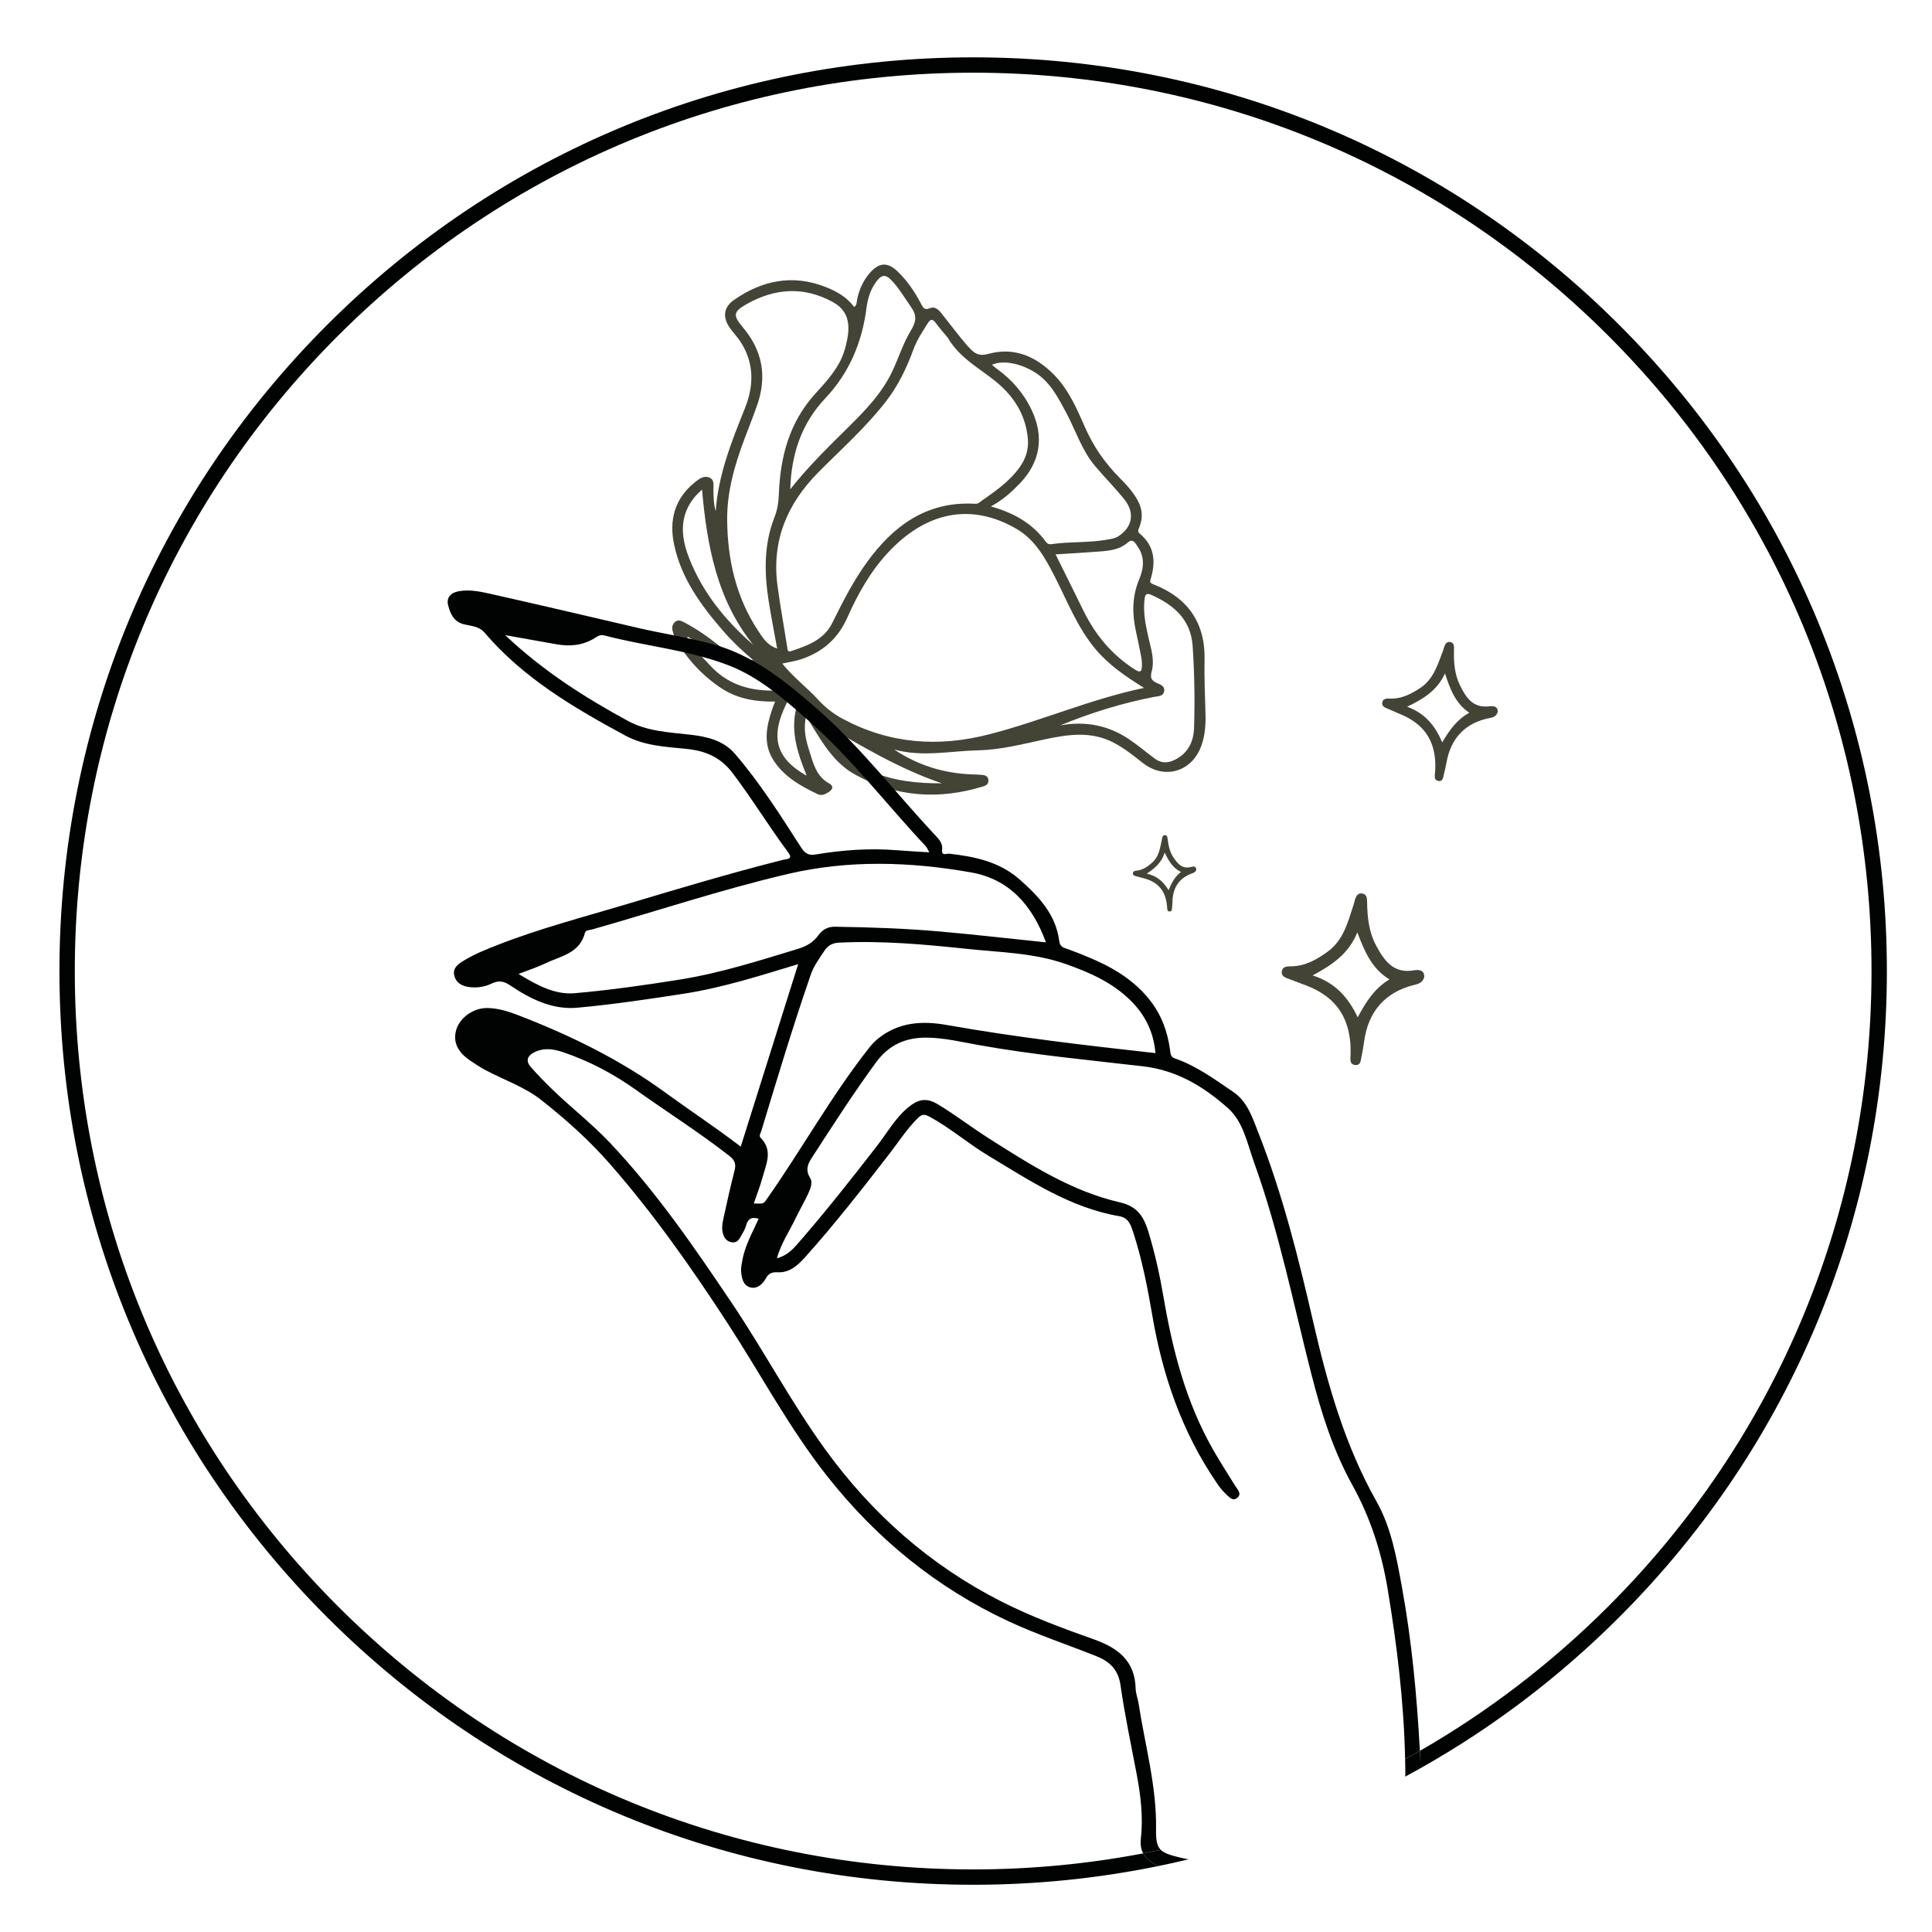 <?xml version="1.0" encoding="utf-8"?>
<!-- Generator: Adobe Illustrator 16.0.0, SVG Export Plug-In . SVG Version: 6.00 Build 0)  -->
<!DOCTYPE svg PUBLIC "-//W3C//DTD SVG 1.1//EN" "http://www.w3.org/Graphics/SVG/1.1/DTD/svg11.dtd">
<svg version="1.1" xmlns="http://www.w3.org/2000/svg" xmlns:xlink="http://www.w3.org/1999/xlink" x="0px" y="0px" width="600px"
	 height="600px" viewBox="0 0 600 600" enable-background="new 0 0 600 600" xml:space="preserve">
<g id="Capa_1" display="none">
	<g id="Logo_4_" display="inline">
		<path fill="#010202" d="M551.354,449.159c-5.044,1.195-9.799,0.19-14.723-0.036c-18.647-0.858-35.211,5.566-50.748,15.275
			c-4.972,3.107-10.032,6.079-14.888,9.015c0.522-10.431,4.932-19.206,9.845-27.866c5.39-9.498,8.887-19.787,10.165-30.606
			c1.533-12.986,2.546-26.045,2.731-39.14c0.167-11.667-0.36-23.322-1.665-34.912c-0.644-5.702-4.117-8.192-9.784-7.862
			c-4.289,0.251-6.418,2.87-6.484,8.671c-0.058,5.249-1.204,9.826-4.454,14.24c-3.847,5.22-7.301,10.804-9.736,16.941
			c-4.039,10.181-5.021,21.02-7.022,31.627c-1.535,8.128-3.636,15.962-8.397,23.952c-1.031-23.729-2.037-46.64-5.571-69.345
			c-0.812-5.21-1.745-10.41-2.905-15.552c-1.077-4.77-4.785-6.553-9.221-6.657c-3.755-0.086-7.186,1.565-8.109,5.348
			c-1.837,7.536-3.193,15.166-8.243,21.45c-0.447,0.559-0.529,1.417-0.762,2.142c-3.474,10.856-3.507,22.165-4.49,33.361
			c-0.839,9.542,0.068,19.201-1.762,28.656c-1.381,7.132-1.521,6.779-8.775,6.02c-3.896-0.408-5.642-1.553-5.433-5.608
			c0.097-1.917-0.646-3.883-1.043-5.821c-2.226-10.885-4.164-21.842-3.148-32.981c0.729-7.98,0.494-16.059,2.45-23.943
			c0.87-3.5-0.675-6.018-4.179-7.551c-2.768-1.212-5.167-0.696-6.265,1.651c-2.916,6.24-7.554,11.032-11.941,16.146
			c-4.443,5.181-6.083,11.808-7.585,18.345c-2.264,9.86-1.994,19.951-2.617,29.96c-0.108,1.724,0.402,3.734-2.673,3.41
			c-11.795-1.248-23.663-1.552-35.443-3.22c-16.816-2.382-30.325-11.2-43.342-21.136c-11.946-9.117-22.805-19.591-35.451-27.858
			c-17.762-11.611-36.655-18.974-58.324-17.306c-11.539,0.889-22.854,3.028-34.147,5.447c-22.01,4.714-43.947,6.155-65.524-2.239
			c-6.944-2.702-13.864-5.465-20.822-8.131c-3.711-1.421-7.37-1.252-10.045,1.951c-8.681,10.391-16.958,21.066-20.762,34.409
			c-5.374,18.847-8.247,38.077-8.432,57.667c-0.131,13.917,0.982,27.683,7.844,40.246c3.236,5.926,7.668,8.154,14.326,6.914
			c13.926-2.598,28.045-3.382,42.096-4.757c17.266-1.688,34.63-2.751,51.878-0.448c24.605,3.284,48.046,10.375,70.238,21.9
			c18.479,9.596,36.632,19.772,55.006,29.548c12.854,6.839,25.94,12.9,40.559,14.676c17.98,2.187,36.124,1.909,54.168,3.288
			c17.272,1.318,34.665,0.153,51.927,1.975c12.885,1.361,24.413-1.508,35.642-8.338c14.362-8.732,28.186-18.195,41.751-28.034
			c25.354-18.386,50.576-36.983,71.262-60.869c2.223-2.568,4.805-4.854,2.687-8.698
			C558.901,450.647,555.593,448.154,551.354,449.159z M461.491,399.391c1.91-13.914,5.125-27.561,13.876-39.175
			c1.831-2.43,3.335-5.129,5.79-6.997c3.548-2.699,5.518-2.005,5.942,2.396c1.11,11.53,0.932,23.102,0.059,34.634
			c-0.853,11.217-1.055,22.529-3.866,33.521c-2.86,11.181-8.864,20.959-14.017,31.115c-0.629,1.236-0.967,1.617-2.646,0.819
			c-7.66-3.647-14.624-8.62-22.771-11.655C453.535,430.525,459.249,415.738,461.491,399.391z M446.944,478.165
			c2.36-1.439,5.313-0.014,7.89,0.878c-2.301,7.479-8.76,10.699-14.564,14.345c-13.589,8.533-28.751,11.733-45.753,12.965
			c4.584-4.318,8.359-7.613,11.824-11.211c3.468-3.599,6.677-7.455,9.884-11.292c0.925-1.106,1.935-0.629,2.913-0.629
			C428.708,483.224,438.248,483.469,446.944,478.165z M380.287,483.978c2.875-3.457,5.688-3.93,9.91-3.137
			c6.068,1.14,12.333,1.253,19.137,1.86c-6.848,8.599-14.195,15.693-22.905,21.379c-2.404,1.57-4.767,0.326-7.1,0.139
			c-6.627-0.528-13.188-1.519-20.403-3.787C366.983,495.199,374.648,490.759,380.287,483.978z M352.479,496.605
			c-0.924,0.467-1.735,0.304-2.6-0.089c-9.15-4.153-17.752-9.057-24.226-17.753c16.892-0.485,33.349-0.284,50.705,0.495
			C369.247,487.244,361.104,492.248,352.479,496.605z M416.328,369.78c1.905-7.609,7.249-12.461,12.691-17.353
			c1.825-1.642,3.184-0.813,3.834,1.074c0.836,2.426,1.516,4.943,1.91,7.476c3.515,22.546,4.738,45.272,5.286,68.051
			c0.09,3.665-1.484,7.124-1.056,10.858c0.191,1.656-0.589,2.75-2.855,1.812c-2.366-0.98-5.007-1.304-7.527-1.914
			c0.025-0.118,0.05-0.237,0.075-0.356c-5.699-1.035-11.396-2.07-17.094-3.106c-1.521-0.276-3.009-0.32-2.125-2.744
			c3.533-9.67,2.306-19.854,3.073-29.832C413.413,392.386,413.529,380.954,416.328,369.78z M365.989,391.256
			c1.455-4.847,3.401-9.422,6.552-13.424c1.341-1.705,3.063-2.91,4.951-3.967c2.881-1.607,4.043-0.142,4.17,2.433
			c0.127,2.564-0.085,5.174-0.411,7.729c-1.768,13.773,0.188,27.249,3.058,40.668c0.472,2.202,0.792,4.436,1.218,6.865
			c-7.144-0.952-13.896-1.809-20.633-2.794c-1.139-0.166-2.861,0.162-2.626-2.182C363.457,414.803,362.521,402.808,365.989,391.256z
			 M508.984,491.138c1.472,2.484,3.556,3.063,6.262,3.336c-0.919,2.054-2.645,3.076-4.141,4.214
			c-23.555,17.898-47.278,35.538-72.867,50.53c-8.597,5.036-17.733,6.329-27.266,5.373c-16.227-1.627-32.529-0.814-48.748-1.864
			c-20.019-1.298-40.131-1.22-60.056-3.744c-16.732-2.12-30.915-10.802-45.312-18.689c-23.184-12.702-46.415-25.273-70.665-35.889
			c-10.471-4.584-21.701-5.871-32.619-8.51c-24.968-6.031-50.159-4.071-75.328-1.711c-11.328,1.063-22.68,1.885-33.922,3.831
			c-6.688,1.156-8.076,0.202-10.837-5.888c-5.615-12.39-6.41-25.582-5.885-38.861c0.761-19.229,3.223-38.238,9.69-56.494
			c3.711-10.475,10.692-18.945,17.639-27.393c1.046-1.271,2.217-1.336,3.666-0.776c6.792,2.621,13.571,5.282,20.416,7.762
			c14.471,5.239,29.267,7.932,44.789,6.56c15.625-1.381,30.873-4.898,46.223-7.714c26.711-4.9,49.682,2.801,71.086,18.268
			c12.814,9.259,24.514,19.857,37.07,29.436c17.71,13.506,37.775,18.265,59.281,19.371c18.43,0.948,36.654,3.414,54.791,6.844
			c13.928,2.634,28.056,4.222,41.716,8.225c1.455,0.426,2.948,0.724,4.354,1.583c-3.578-0.127-7.158-0.232-10.736-0.385
			c-2.366-0.102-3.744,0.782-4.91,3.069c-2.405,4.729-3.63,9.572-3.443,14.858c0.18,5.09,2.748,7.839,7.724,8.463
			c2.555,0.318,5.111,0.614,7.66,1.198c-7.597,1.735-15.297,1.367-22.908,0.627c-27.699-2.697-55.388-4.998-83.279-4.178
			c-15.348,0.45-30.231,2.619-44.558,8.229c-7.518,2.942-15.275,5.145-23.037,7.316c-2.18,0.61-4.565,1.319-3.691,4.087
			c0.813,2.572,3.277,2.175,5.448,1.629c11.232-2.83,22.058-6.934,33.011-10.626c6.249-2.106,12.682-3.055,19.174-3.863
			c1.993-0.249,3.422,0.132,4.778,1.762c15.554,18.709,36.438,26.318,59.835,29.323c17.892,2.298,35.158,1.063,51.933-5.744
			c6.105-2.477,11.626-5.915,17.125-9.538c11.713-7.717,23.866-14.767,35.544-22.534c11.155-7.418,22.927-13.261,36.007-16.24
			c5.468-1.245,11.044-1.829,18.014-1.103c-9.86,6.73-18.372,13.069-26.128,20.343C505.812,481.324,505.317,484.946,508.984,491.138
			z"/>
		<g>
			<g>
				<path fill="#010202" d="M530.33,296.908c2.874,5.652,4.161,11.752,4.648,18.046c0.18,2.306-0.038,5.271,3.303,5.216
					c2.949-0.049,2.765-2.791,2.925-4.91c0.224-2.936,0.475-5.875,0.531-8.816c0.342-17.25,8.885-29.264,24.924-35.024
					c2.267-0.813,4.307-1.958,4.713-4.963c-0.323-4.026-3.797-3.745-6.111-3.063c-11.235,3.313-17.152-3.322-22.703-11.271
					c-5.122-7.335-6.884-15.695-7.969-24.295c-0.269-2.138-0.782-4.044-3.195-4.211c-2.461-0.167-3.28,1.759-3.703,3.808
					c-0.199,0.962-0.24,1.957-0.444,2.916c-2.151,10.108-3.348,20.551-11.715,28.152c-5.63,5.111-11.572,9.405-19.346,10.389
					c-2.206,0.279-4.735,0.521-4.973,3.174c-0.273,3.058,2.383,3.579,4.758,4.122c2.475,0.566,4.9,1.354,7.376,1.913
					C514.907,280.701,524.707,285.847,530.33,296.908z"/>
			</g>
			<g>
				<g>
					<path fill="#010202" d="M351.795,75.67c1.779,2.71,2.779,5.738,3.384,8.911c0.221,1.162,0.278,2.682,1.974,2.464
						c1.497-0.192,1.248-1.574,1.209-2.662c-0.052-1.505-0.091-3.013-0.229-4.512c-0.803-8.789,2.86-15.381,10.688-19.217
						c1.106-0.541,2.078-1.239,2.114-2.791c-0.392-2.028-2.141-1.688-3.278-1.21c-5.525,2.321-8.908-0.718-12.182-4.445
						c-3.019-3.439-4.387-7.589-5.425-11.9c-0.259-1.071-0.627-2.013-1.863-1.959c-1.262,0.054-1.568,1.08-1.668,2.145
						c-0.046,0.5-0.011,1.008-0.061,1.508c-0.522,5.259-0.538,10.637-4.362,14.974c-2.572,2.917-5.35,5.437-9.246,6.377
						c-1.106,0.268-2.378,0.534-2.348,1.895c0.034,1.57,1.414,1.685,2.651,1.827c1.29,0.148,2.568,0.411,3.858,0.554
						C343.034,68.303,348.309,70.365,351.795,75.67z"/>
				</g>
			</g>
			<g>
				<g>
					<path fill="#010202" d="M559.971,160.8c1.808,2.692,2.835,5.711,3.47,8.878c0.232,1.159,0.304,2.679,1.997,2.446
						c1.494-0.207,1.232-1.588,1.185-2.674c-0.068-1.505-0.121-3.013-0.272-4.508c-0.887-8.781,2.714-15.408,10.504-19.318
						c1.101-0.551,2.067-1.258,2.088-2.81c-0.41-2.025-2.157-1.668-3.29-1.18c-5.503,2.374-8.914-0.633-12.222-4.329
						c-3.052-3.41-4.46-7.547-5.539-11.847c-0.268-1.07-0.646-2.007-1.881-1.942c-1.262,0.065-1.56,1.094-1.647,2.161
						c-0.042,0.5-0.003,1.008-0.048,1.508c-0.472,5.266-0.436,10.642-4.219,15.016c-2.544,2.941-5.299,5.487-9.186,6.465
						c-1.104,0.278-2.373,0.556-2.33,1.917c0.048,1.57,1.431,1.671,2.67,1.801c1.291,0.135,2.571,0.387,3.863,0.518
						C551.143,153.516,556.436,155.526,559.971,160.8z"/>
				</g>
			</g>
		</g>
		<path fill="#010202" d="M376.765,152.182h-26.046v-19.534c0-25.174-20.407-45.582-45.582-45.582
			c-25.173,0-45.581,20.408-45.581,45.582v19.534H233.51c-3.597,0-6.512,2.916-6.512,6.512V301.95
			c0.032,10.775,8.759,19.503,19.535,19.534h84.651v-13.022h-84.651c-3.597,0-6.512-2.916-6.512-6.512v-6.512h91.164v-13.022
			h-91.164v-117.21h19.535v19.535h13.023v-19.535h65.117v19.535h13.022v-19.535h19.534v19.535h13.024v-26.046
			C383.277,155.098,380.361,152.182,376.765,152.182z M337.696,152.182h-65.117v-19.534c0-17.982,14.577-32.558,32.558-32.558
			c17.982,0,32.56,14.576,32.56,32.558V152.182z"/>
		<path fill="#010202" d="M467.928,197.764H350.719c-3.598,0-6.512,2.916-6.512,6.512v97.675
			c0.031,10.775,8.759,19.503,19.535,19.534h91.163c10.774-0.031,19.501-8.759,19.534-19.534v-97.675
			C474.439,200.68,471.523,197.764,467.928,197.764z M461.416,301.95c0,3.596-2.915,6.512-6.511,6.512h-91.163
			c-3.597,0-6.512-2.916-6.512-6.512v-6.512h104.186V301.95z M461.416,282.416H357.23v-71.628h104.186V282.416z"/>
	</g>
</g>
<g id="Capa_2">
	<g id="Logo_1_">
		<g>
			<path fill="#444436" d="M361.369,277.341c0.69,1.395,0.989,2.894,1.092,4.44c0.038,0.566-0.023,1.293,0.796,1.288
				c0.725-0.004,0.688-0.677,0.731-1.197c0.063-0.72,0.133-1.44,0.154-2.162c0.13-4.232,2.257-7.157,6.209-8.527
				c0.558-0.193,1.062-0.469,1.169-1.206c-0.068-0.988-0.921-0.928-1.491-0.767c-2.766,0.783-4.2-0.861-5.54-2.827
				c-1.237-1.813-1.647-3.869-1.891-5.982c-0.061-0.525-0.181-0.995-0.773-1.042c-0.604-0.048-0.81,0.422-0.919,0.924
				c-0.051,0.236-0.063,0.479-0.116,0.714c-0.556,2.474-0.876,5.033-2.949,6.876c-1.395,1.239-2.864,2.277-4.775,2.498
				c-0.541,0.063-1.163,0.115-1.228,0.766c-0.075,0.75,0.575,0.885,1.156,1.024c0.606,0.146,1.199,0.345,1.805,0.489
				C357.628,273.323,360.019,274.612,361.369,277.341z M361.684,264.779c1.263,2.513,2.472,4.784,5.078,6.03
				c-1.896,1.411-2.9,3.362-3.84,5.655c-1.566-2.57-3.555-4.462-6.791-5.135C358.769,269.56,360.819,267.778,361.684,264.779z"/>
			<path fill="#444436" d="M417.985,317.536c1.227,3.27,1.556,6.688,1.438,10.162c-0.045,1.274-0.346,2.883,1.485,3.058
				c1.618,0.156,1.686-1.357,1.903-2.508c0.302-1.593,0.621-3.186,0.833-4.792c1.246-9.42,6.66-15.472,15.793-17.639
				c1.289-0.307,2.477-0.809,2.883-2.428c0.071-2.224-1.847-2.283-3.156-2.052c-6.354,1.122-9.184-2.873-11.733-7.563
				c-2.354-4.33-2.804-9.013-2.869-13.788c-0.016-1.186-0.18-2.262-1.491-2.5c-1.337-0.243-1.903,0.761-2.26,1.856
				c-0.169,0.514-0.253,1.056-0.423,1.568c-1.799,5.4-3.095,11.043-8.143,14.689c-3.394,2.452-6.91,4.438-11.226,4.499
				c-1.225,0.017-2.624-0.006-2.916,1.432c-0.338,1.656,1.084,2.105,2.351,2.548c1.319,0.462,2.599,1.042,3.919,1.499
				C410.54,307.719,415.587,311.137,417.985,317.536z M421.526,289.554c2.253,5.896,4.438,11.242,9.979,14.613
				c-4.555,2.722-7.236,6.854-9.853,11.763c-2.917-6.094-6.929-10.77-14.007-13.004
				C413.938,299.571,418.922,296.055,421.526,289.554z"/>
			<path fill="#444436" d="M444.862,231.717c0.877,2.699,1.02,5.484,0.796,8.3c-0.081,1.031-0.384,2.327,1.097,2.535
				c1.307,0.184,1.416-1.041,1.635-1.966c0.305-1.282,0.62-2.563,0.851-3.859c1.353-7.601,5.966-12.316,13.456-13.743
				c1.059-0.202,2.04-0.566,2.429-1.866c0.138-1.802-1.417-1.919-2.487-1.779c-5.197,0.681-7.349-2.665-9.249-6.564
				c-1.752-3.599-1.948-7.417-1.828-11.293c0.029-0.964-0.064-1.842-1.12-2.084c-1.076-0.246-1.572,0.549-1.901,1.425
				c-0.155,0.411-0.243,0.848-0.399,1.258c-1.655,4.317-2.912,8.849-7.141,11.626c-2.844,1.867-5.77,3.35-9.274,3.244
				c-0.994-0.03-2.129-0.1-2.419,1.057c-0.334,1.333,0.805,1.748,1.815,2.153c1.055,0.422,2.071,0.939,3.127,1.359
				C439.175,223.479,443.147,226.436,444.862,231.717z M448.75,209.135c1.615,4.867,3.194,9.285,7.57,12.223
				c-3.796,2.042-6.122,5.299-8.423,9.188c-2.146-5.051-5.233-8.992-10.896-11.062C442.229,216.989,446.4,214.316,448.75,209.135z"
				/>
		</g>
		<path fill="#444436" d="M358.173,181.458c-1.185-0.458-1.06-0.848-0.752-1.881c1.55-5.222,1.1-10.041-3.396-13.787
			c-0.854-0.712-0.508-1.284-0.19-2.073c1.121-2.787,0.99-5.484-0.46-8.206c-1.454-2.731-3.512-4.94-5.638-7.084
			c-4.562-4.601-8.169-9.767-10.784-15.747c-2.521-5.764-5.073-11.645-9.551-16.231c-5.604-5.745-12.403-8.77-20.475-6.541
			c-2.441,0.674-3.865,0.147-5.345-1.329c-1.197-1.194-2.281-2.507-3.341-3.826c-2.012-2.502-3.967-5.048-5.953-7.57
			c-0.878-1.115-2.075-2.079-3.427-1.493c-1.885,0.817-2.284-0.325-2.928-1.545c-1.879-3.563-4.13-6.87-7.022-9.699
			c-3.302-3.229-6.009-2.993-8.979,0.551c-1.942,2.318-3.081,4.94-3.724,7.847c-0.182,0.816,0,1.79-0.92,2.509
			c-2.323-3.133-5.561-4.935-9.049-6.29c-10.169-3.947-19.579-1.973-28.276,4.073c-3.416,2.375-3.617,5.635-1.055,9.035
			c1.177,1.562,2.532,3.017,3.522,4.689c3.835,6.479,3.63,13.15,0.885,19.992c-4.13,10.292-8.255,20.601-9.055,31.892
			c-0.63-2.139-0.645-4.305-0.706-6.482c-0.04-1.436,0.488-3.294-1.339-3.991c-1.676-0.639-3.073,0.434-4.343,1.447
			c-6.425,5.123-8.153,11.897-6.483,19.607c2.255,10.41,8.36,18.729,15.164,26.577c2.728,3.146,5.749,6.033,9.41,9.152
			c-4.633-0.626-7.98-2.37-10.991-4.801c-3.255-2.631-6.71-4.947-10.394-6.933c-0.999-0.539-2.042-0.991-2.959-0.168
			c-0.821,0.736-1.064,1.82-0.673,2.951c0.26,0.751,0.366,1.584,0.755,2.257c3.621,6.258,8.415,11.514,14.438,15.452
			c4.903,3.205,10.583,4.178,16.586,4.071c-0.345,0.879-0.623,1.521-0.849,2.181c-1.862,5.441-3.014,10.914,0.415,16.169
			c3.286,5.037,8.342,7.871,13.594,10.382c1.264,0.605,2.366,0.08,3.486-0.634c1.394-0.888,1.488-1.942,0.176-2.655
			c-4.061-2.206-4.97-6.24-6.196-10.111c-1.072-3.384-1.961-6.799-0.998-10.826c0.657,1.084,1.099,1.817,1.544,2.548
			c3.662,6.021,7.312,12.135,13.723,15.655c12.69,6.966,26.01,7.879,39.771,3.616c0.994-0.308,1.592-0.826,1.569-1.853
			c-0.025-1.251-0.923-1.624-1.987-1.707c-0.979-0.076-1.959-0.119-2.938-0.15c-8.807-0.285-16.921-2.78-24.33-7.724
			c8.729,2.426,17.473,0.435,26.195,0.239c6.952-0.156,13.697-1.933,20.471-3.377c7.294-1.554,14.559-2.68,21.627,1.079
			c3.163,1.682,5.946,3.867,8.708,6.082c6.867,5.506,15.553,2.984,18.456-5.409c1.037-2.999,1.298-6.117,1.226-9.236
			c-0.131-5.695-0.431-11.381-0.294-17.087C374.367,193.484,368.935,185.622,358.173,181.458z M350.233,168.497
			c1.674-1.468,2.428,0.352,3.056,1.232c2.305,3.224,1.929,6.773,0.505,10.169c-2.234,5.324-2.23,10.709-1.014,16.214
			c0.574,2.596,1.123,5.199,1.619,7.812c0.18,0.953,0.265,1.946,0.227,2.914c-0.06,1.503-0.271,2.293-2.143,1.107
			c-7.209-4.567-12.366-10.832-16.074-18.418c-2.796-5.721-5.644-11.417-8.583-17.356c4.753-0.307,9.358-0.552,13.954-0.918
			C344.797,171.013,347.79,170.638,350.233,168.497z M321.102,115.45c5.021,3.019,7.475,7.986,10.073,12.836
			c2.927,5.463,4.771,11.523,8.832,16.355c2.979,3.545,6.264,6.837,9.164,10.44c3.345,4.153,2.501,8.641-1.807,11.431
			c-1.173,0.758-2.483,0.889-3.788,1.116c-5.633,0.983-11.38,0.536-17.023,1.363c-0.838,0.123-1.337-0.158-1.799-0.79
			c-4.109-5.624-9.79-8.89-17.022-10.922c3.727-2.028,6.396-4.448,8.949-7.101c6.367-6.621,7.667-14.441,3.727-22.796
			c-2.498-5.301-6.18-9.505-10.885-12.896c-0.495-0.357-0.949-0.772-1.464-1.194C311.394,111.771,316.669,112.786,321.102,115.45z
			 M290.661,100.364c1.268,1.718,2.69,3.322,3.625,4.459c3.779,6.4,9.729,9.429,14.745,13.484
			c5.797,4.684,9.522,10.439,10.182,17.993c0.275,3.167-0.616,5.999-2.387,8.565c-3.359,4.869-8.255,8.015-12.95,11.373
			c-0.313,0.223-0.841,0.224-1.261,0.202c-14.802-0.783-25.114,6.792-33.321,18.074c-4.287,5.893-7.582,12.396-10.811,18.914
			c-2.629,5.305-7.672,7.066-12.767,8.771c-0.785,0.263-1.042,0.109-1.178-0.782c-0.992-6.497-2.203-12.962-3.074-19.474
			c-1.875-14.015,2.976-25.529,12.858-35.449c7.084-7.111,14.608-13.831,20.804-21.8c3.808-4.896,6.438-10.413,8.553-16.188
			c1.085-2.96,2.811-5.529,4.472-8.156C289.063,98.909,289.735,99.109,290.661,100.364z M272.423,87.096
			c1.583-2.003,2.854-1.669,4.349-0.134c2.439,2.504,4.145,5.534,6.146,8.359c1.935,2.732,1.598,4.642-0.099,7.436
			c-2.372,3.904-3.745,8.402-5.711,12.568c-3.042,6.438-7.838,11.57-12.819,16.514c-6.428,6.382-12.982,12.64-18.863,20.11
			c0.318-11.075,3.575-20.509,10.826-28.199c7.507-7.96,11.461-17.381,12.844-28.078C269.496,92.568,270.397,89.661,272.423,87.096z
			 M213.977,173.226c-2.525-6.486-3.089-12.99,1.761-18.874c0.616-0.748,1.362-1.39,2.279-2.314
			c1.562,17.477,4.622,34.198,15.899,48.214C225.229,192.672,218.158,183.96,213.977,173.226z M235.469,195.931
			c-6.875-10.424-9.528-22.057-9.64-34.415c-0.078-8.811,2.313-17.059,5.37-25.183c1.315-3.494,2.696-6.965,3.936-10.486
			c3.129-8.888,1.683-16.953-4.424-24.187c-3.107-3.681-3.052-4.842,1.136-7.202c8.704-4.903,17.607-5.623,26.692-0.717
			c5.668,3.062,5.75,8.176,3.767,14.957c-1.579,5.402-5.462,9.56-9.144,13.615c-8.076,8.896-10.838,19.588-11.282,31.165
			c-0.094,2.493-0.437,4.819-1.376,7.212c-3.321,8.456-3.168,17.247-1.772,26.06c0.748,4.726,1.677,9.422,2.619,14.654
			C238.164,200.322,236.837,198.003,235.469,195.931z M243.155,213.854c-1.001,0.63-2.208,0.611-3.346,0.613
			c-7.505,0.015-14.1-2.141-19.325-7.864c-1.913-2.096-3.998-4.039-5.719-6.309c-0.568-0.748-1.453-1.378-1.229-2.572
			c3.338,1.75,6.099,4.275,9.136,6.402c4.267,2.988,8.972,4.561,14.201,4.494c3.069-0.039,4.802,2.391,7.002,3.903
			C244.621,213.035,243.563,213.598,243.155,213.854z M250.402,240.596c0.031,0.077,0.007,0.176,0.008,0.266
			c-9.793-5.588-11.116-12.333-6.179-22.334c0.477-0.966,1.091-1.457,2.139-1.704c1.312-0.309,1.808,0.268,1.444,1.336
			C245.113,226.066,247.471,233.357,250.402,240.596z M292.505,243.263c-15.372,0.094-29.085-3.229-36.587-18.323
			C267.57,231.705,279.356,238.81,292.505,243.263z M307.212,228.046c-15.93,4.09-30.958,2.955-45.494-4.799
			c-2.959-1.579-5.547-3.663-7.728-6.046c-3.457-3.776-7.627-6.849-11.033-11.113c2.175-0.533,4.082-0.752,5.914-1.374
			c6.683-2.268,11.384-6.395,14.303-12.98c3.201-7.219,7.11-14.176,12.502-20.011c11.483-12.427,25.517-15.932,40.063-7.445
			c5.556,3.241,8.699,8.724,11.582,14.315c4.057,7.87,7.18,16.245,13.025,23.148c4.093,4.832,9.183,8.297,14.94,11.896
			C338.541,217.153,323.293,223.917,307.212,228.046z M370.383,200.609c0.568,8.429,0.708,16.882,0.446,25.327
			c-0.134,4.325-1.766,7.915-5.939,10.007c-2.23,1.118-4.261,1.132-6.243-0.336c-2.703-2.001-5.272-4.197-8.061-6.067
			c-6.485-4.35-13.644-5.677-21.351-4.261c9.467-3.892,19.152-6.903,29.158-8.849c1.281-0.25,2.895-0.108,3.157-1.83
			c0.242-1.598-1.295-2.036-2.35-2.52c-1.71-0.786-2.04-1.674-1.525-3.578c0.981-3.632-0.267-7.221-1.072-10.755
			c-0.874-3.833-1.601-7.643-1.165-11.609c0.166-1.504,0.593-2.072,2.123-1.389C364.538,187.863,369.829,192.396,370.383,200.609z"
			/>
		<g>
			<path fill="#010202" d="M355.031,575.585c-17.227,3.282-34.885,4.979-52.808,4.979c-74.522,0-144.583-29.021-197.278-81.716
				C52.251,446.153,23.23,376.093,23.23,301.57s29.021-144.584,81.715-197.279c52.694-52.695,122.756-81.715,197.278-81.715
				c74.522,0,144.584,29.02,197.278,81.715c52.695,52.694,81.715,122.756,81.715,197.279s-29.02,144.583-81.715,197.278
				c-17.713,17.713-37.396,32.738-58.545,44.899c0.033,0.604,0.072,1.208,0.104,1.813c0.062,1.194,0.074,2.388,0.07,3.582
				c22.347-12.582,43.114-28.295,61.744-46.923c53.596-53.597,83.111-124.854,83.111-200.65c0-75.796-29.516-147.056-83.111-200.652
				C449.278,47.323,378.02,17.807,302.224,17.807s-147.055,29.516-200.65,83.111C47.978,154.514,18.461,225.774,18.461,301.57
				c0,75.796,29.517,147.054,83.113,200.65c53.595,53.594,124.854,83.112,200.65,83.112c19.579,0,38.853-1.986,57.601-5.832
				c-0.279-0.125-0.563-0.24-0.831-0.381C357.236,578.195,355.85,577.102,355.031,575.585z"/>
			<path fill="#010202" d="M359.023,567.986c0.205-13.248-3.426-25.957-5.414-38.896c-0.244-1.587-0.896-3.144-0.931-4.725
				c-0.19-8.561-5.53-12.609-12.82-15.194c-9.865-3.498-19.688-7.128-29.034-11.891c-22.108-11.266-40.152-27.245-54.652-47.307
				c-10.552-14.599-18.977-30.56-29.017-45.48c-11.618-17.266-23.395-34.428-37.758-49.616
				c-5.704-6.029-12.296-11.092-18.217-16.883c-2.197-2.149-4.35-4.356-6.374-6.668c-1.585-1.813-1.055-3.402,1.034-4.478
				c2.969-1.529,5.951-1.121,8.974-0.102c8.137,2.747,15.684,6.734,22.623,11.681c9.665,6.892,19.711,13.242,29.085,20.553
				c1.78,1.391,2.101,2.614,1.577,4.648c-1.259,4.881-2.348,9.806-3.421,14.732c-0.284,1.305-0.539,2.723-0.319,4.004
				c0.267,1.551,0.938,3.102,2.867,3.439c1.757,0.306,2.374-1.006,3.044-2.171c0.547-0.952,1.129-1.934,1.41-2.979
				c0.542-2.019,1.628-2.865,3.924-2.147c-2.015,4.455-4.378,8.541-5.12,13.25c-0.153,0.971-0.405,1.962-0.336,2.925
				c0.153,2.143,0.578,4.526,2.878,5.142c2.041,0.546,3.794-0.96,4.768-2.731c0.893-1.627,1.865-2.068,3.746-1.968
				c3.646,0.193,6.266-2.198,8.475-4.664c9.241-10.317,17.757-21.232,26.229-32.186c2.862-3.7,5.396-7.664,8.752-10.997
				c1.298-1.288,2.095-1.336,3.731-0.445c6.439,3.505,11.969,8.337,18.231,12.096c12.889,7.735,25.432,16.179,40.674,18.783
				c2.894,0.495,3.593,2.846,4.301,5.02c2.726,8.37,4.427,17.002,5.899,25.657c3.185,18.723,9.215,36.318,19.999,52.104
				c0.83,1.213,1.726,2.43,2.802,3.416c1.007,0.923,2.22,2.578,3.736,1.143c1.272-1.205-0.028-2.435-0.742-3.577
				c-2.346-3.753-4.742-7.482-6.933-11.325c-8.38-14.711-12.528-30.792-15.353-47.326c-1.166-6.818-2.662-13.587-4.68-20.226
				c-1.386-4.558-3.355-7.931-8.762-9.166c-15.034-3.436-27.842-11.669-40.687-19.816c-5.427-3.443-10.507-7.374-16.027-10.704
				c-3.887-2.345-6.521-1.181-9.27,1.113c-3.938,3.288-6.429,7.817-9.531,11.818c-8.037,10.361-16.142,20.667-24.774,30.543
				c-1.61,1.842-3.348,3.571-6.349,4.4c1.333-4.713,3.888-8.402,5.792-12.374c1.225-2.555,2.659-5.008,3.866-7.569
				c0.739-1.571,1.573-3.588,0.686-4.99c-1.895-2.996-0.248-5.134,1.166-7.314c6.256-9.646,12.472-19.311,19.279-28.598
				c4.075-5.559,9.321-7.784,15.926-7.687c5.462,0.081,10.762,1.374,16.081,2.325c16.896,3.023,33.972,4.609,50.991,6.589
				c10.508,1.223,18.982,6.422,26.427,13.104c4.684,4.204,5.901,10.973,8.031,16.875c7.738,21.451,12.164,43.805,17.805,65.825
				c3.044,11.882,6.722,23.507,12.69,34.265c5.645,10.174,9.091,21.024,10.979,32.458c2.881,17.439,5.013,34.944,5.39,52.624
				c1.535-0.844,3.064-1.698,4.586-2.571c-0.933-17.072-2.515-34.066-5.587-50.905c-1.667-9.143-3.296-18.396-7.888-26.543
				c-9.834-17.45-15.199-36.394-19.641-55.694c-4.575-19.878-9.505-39.658-16.993-58.683c-1.833-4.654-3.409-9.783-7.774-12.748
				c-5.799-3.937-11.492-8.165-18.241-10.48c-1.351-0.463-1.315-1.506-1.47-2.641c-0.747-5.451-2.503-10.465-5.889-14.951
				c-6.509-8.627-15.879-12.615-25.52-16.223c-1.372-0.513-2.743-0.584-2.998-2.606c-1.047-8.303-6.406-13.922-12.312-19.139
				c-6.242-5.515-13.912-7.106-21.863-8.011c-0.683-0.078-2.462,0.81-2.211-1.174c0.296-2.331-1.319-3.661-2.612-5.05
				c-12.095-13-22.939-27.196-36.382-38.9c-9.686-8.433-19.624-16.567-32.5-20.014c-7.633-2.043-15.426-3.225-23.101-5.011
				c-15.096-3.513-30.181-7.072-45.304-10.465c-3.344-0.75-6.775-1.521-10.279-0.875c-2.504,0.461-3.863,2.077-3.195,4.463
				c0.707,2.525,1.625,4.974,4.93,5.807c2.128,0.536,4.607,0.523,6.359,2.58c12.023,14.108,27.7,23.299,43.703,31.961
				c5.854,3.169,12.528,3.497,19.021,4.141c5.771,0.573,10.522,2.537,14.22,7.4c6.109,8.032,11.342,16.657,17.349,24.748
				c1.628,2.192-0.432,2-1.626,2.302c-16.308,4.121-32.416,8.938-48.527,13.763c-13.489,4.038-27.126,7.576-40.263,12.735
				c-3.559,1.397-7.097,2.81-10.362,4.813c-1.712,1.049-3.494,2.278-2.928,4.602c0.601,2.469,2.654,3.415,5.032,3.647
				c2.268,0.219,4.529-0.149,6.52-1.118c2.277-1.106,3.862-0.779,5.988,0.656c6.2,4.188,13.029,7.522,20.664,6.827
				c11.077-1.009,22.109-2.649,33.108-4.354c12.109-1.877,23.774-5.635,35.491-9.177c-5.972,18.974-11.854,37.665-17.836,56.676
				c-7.938-6.066-15.799-11.242-23.387-16.771c-14.174-10.322-29.697-17.879-45.952-24.134c-2.996-1.152-6.069-2.087-9.32-2.144
				c-4.29-0.076-8.559,2.924-9.694,6.751c-1.069,3.601,0.282,6.769,4.116,9.418c1.62,1.12,3.275,2.214,5.012,3.135
				c5.761,3.058,12.183,5.25,17.214,9.217c7.526,5.935,14.768,12.372,21.147,19.635c13.776,15.688,25.735,32.721,37.08,50.204
				c10.177,15.684,18.977,32.268,30.606,47.008c15.332,19.432,34.038,34.727,56.493,45.158c8.796,4.085,18.061,7.155,27.087,10.749
				c4.098,1.631,6.839,4.107,7.535,9.024c1.316,9.303,3.306,18.511,5.045,27.753c1.241,6.597,2.027,13.28,1.276,19.927
				c-0.215,1.891,0.085,3.349,0.733,4.55c1.824-0.347,3.642-0.716,5.456-1.099C359.246,573.272,358.97,571.434,359.023,567.986z
				 M228.284,234.149c-3.627-4.221-8.705-5.387-13.938-5.984c-6.608-0.753-13.387-1.032-19.356-4.283
				c-13.472-7.336-26.378-15.538-38.091-26.629c5.762,1.026,10.906,1.95,16.055,2.855c4.148,0.729,8.144,0.305,11.762-1.96
				c0.977-0.611,1.74-1.133,2.973-0.808c12.71,3.356,25.954,4.465,38.344,9.197c9.819,3.75,17.55,10.643,25.195,17.38
				c13.328,11.745,24.128,25.954,36.262,38.875c0.407,0.433,0.621,1.044,1.117,1.907c-3.571-0.227-6.874-0.393-10.169-0.656
				c-8.432-0.67-16.802-0.077-25.115,1.322c-2.265,0.382-3.344-0.324-4.598-2.28C242.347,253.141,236.01,243.141,228.284,234.149z
				 M247.778,294.69c-12.07,3.667-24.095,7.516-36.568,9.512c-10.86,1.738-21.777,3.285-32.728,4.247
				c-6.177,0.543-11.695-2.489-17.451-5.984c3.085-1.199,5.827-2.072,8.396-3.306c4.733-2.275,10.648-3.081,12.243-9.5
				c0.217-0.873,1.457-0.788,2.266-1.018c20.205-5.75,40.159-12.392,60.628-17.199c18.965-4.454,38.088-3.856,57.053-0.499
				c11.765,2.082,18.969,10.125,23.203,21.71c-11.39-1.178-22.021-2.4-32.679-3.347c-10.938-0.973-21.914-1.344-32.895-1.5
				c-2.118-0.03-3.807,0.871-5.055,2.6C252.585,292.629,250.574,293.841,247.778,294.69z M236.257,353.393
				c-0.668-0.678-0.057-1.401,0.145-2.067c4.919-16.264,9.826-32.532,15.371-48.599c0.938-2.719,2.633-5.011,4.201-7.384
				c1.108-1.676,2.471-2.487,4.532-2.591c13.369-0.675,26.644,0.536,39.9,1.939c10.269,1.086,20.72,1.217,30.6,4.708
				c7.345,2.594,14.45,5.701,20.129,11.338c4.465,4.432,7.129,9.679,7.699,16.313c-21.866-2.414-43.381-4.933-64.729-8.721
				c-7.658-1.359-15.008-0.963-21.433,4.239c-0.983,0.794-1.813,1.653-2.574,2.615c-11.852,14.966-21.056,31.726-32.021,47.291
				c-0.938,1.331-0.844,1.398-3.978,1.275c0.948-2.791,2.001-5.456,2.749-8.204C237.956,361.468,240.088,357.273,236.257,353.393z"
				/>
			<path fill="#010202" d="M441.061,545.562c-0.031-0.605-0.07-1.21-0.104-1.813c-1.521,0.873-3.051,1.728-4.586,2.571
				c0.029,1.398,0.072,2.796,0.079,4.195c0.002,0.412-0.03,0.822-0.045,1.231c1.583-0.852,3.159-1.721,4.726-2.603
				C441.135,547.949,441.122,546.756,441.061,545.562z"/>
			<path fill="#010202" d="M366.279,576.833c-2.938-0.722-4.723-1.302-5.792-2.347c-1.814,0.383-3.632,0.752-5.456,1.099
				c0.818,1.517,2.205,2.61,3.962,3.535c0.269,0.141,0.552,0.256,0.831,0.381c3.111-0.638,6.207-1.331,9.289-2.072
				C368.169,577.253,367.225,577.066,366.279,576.833z"/>
		</g>
	</g>
</g>
</svg>
